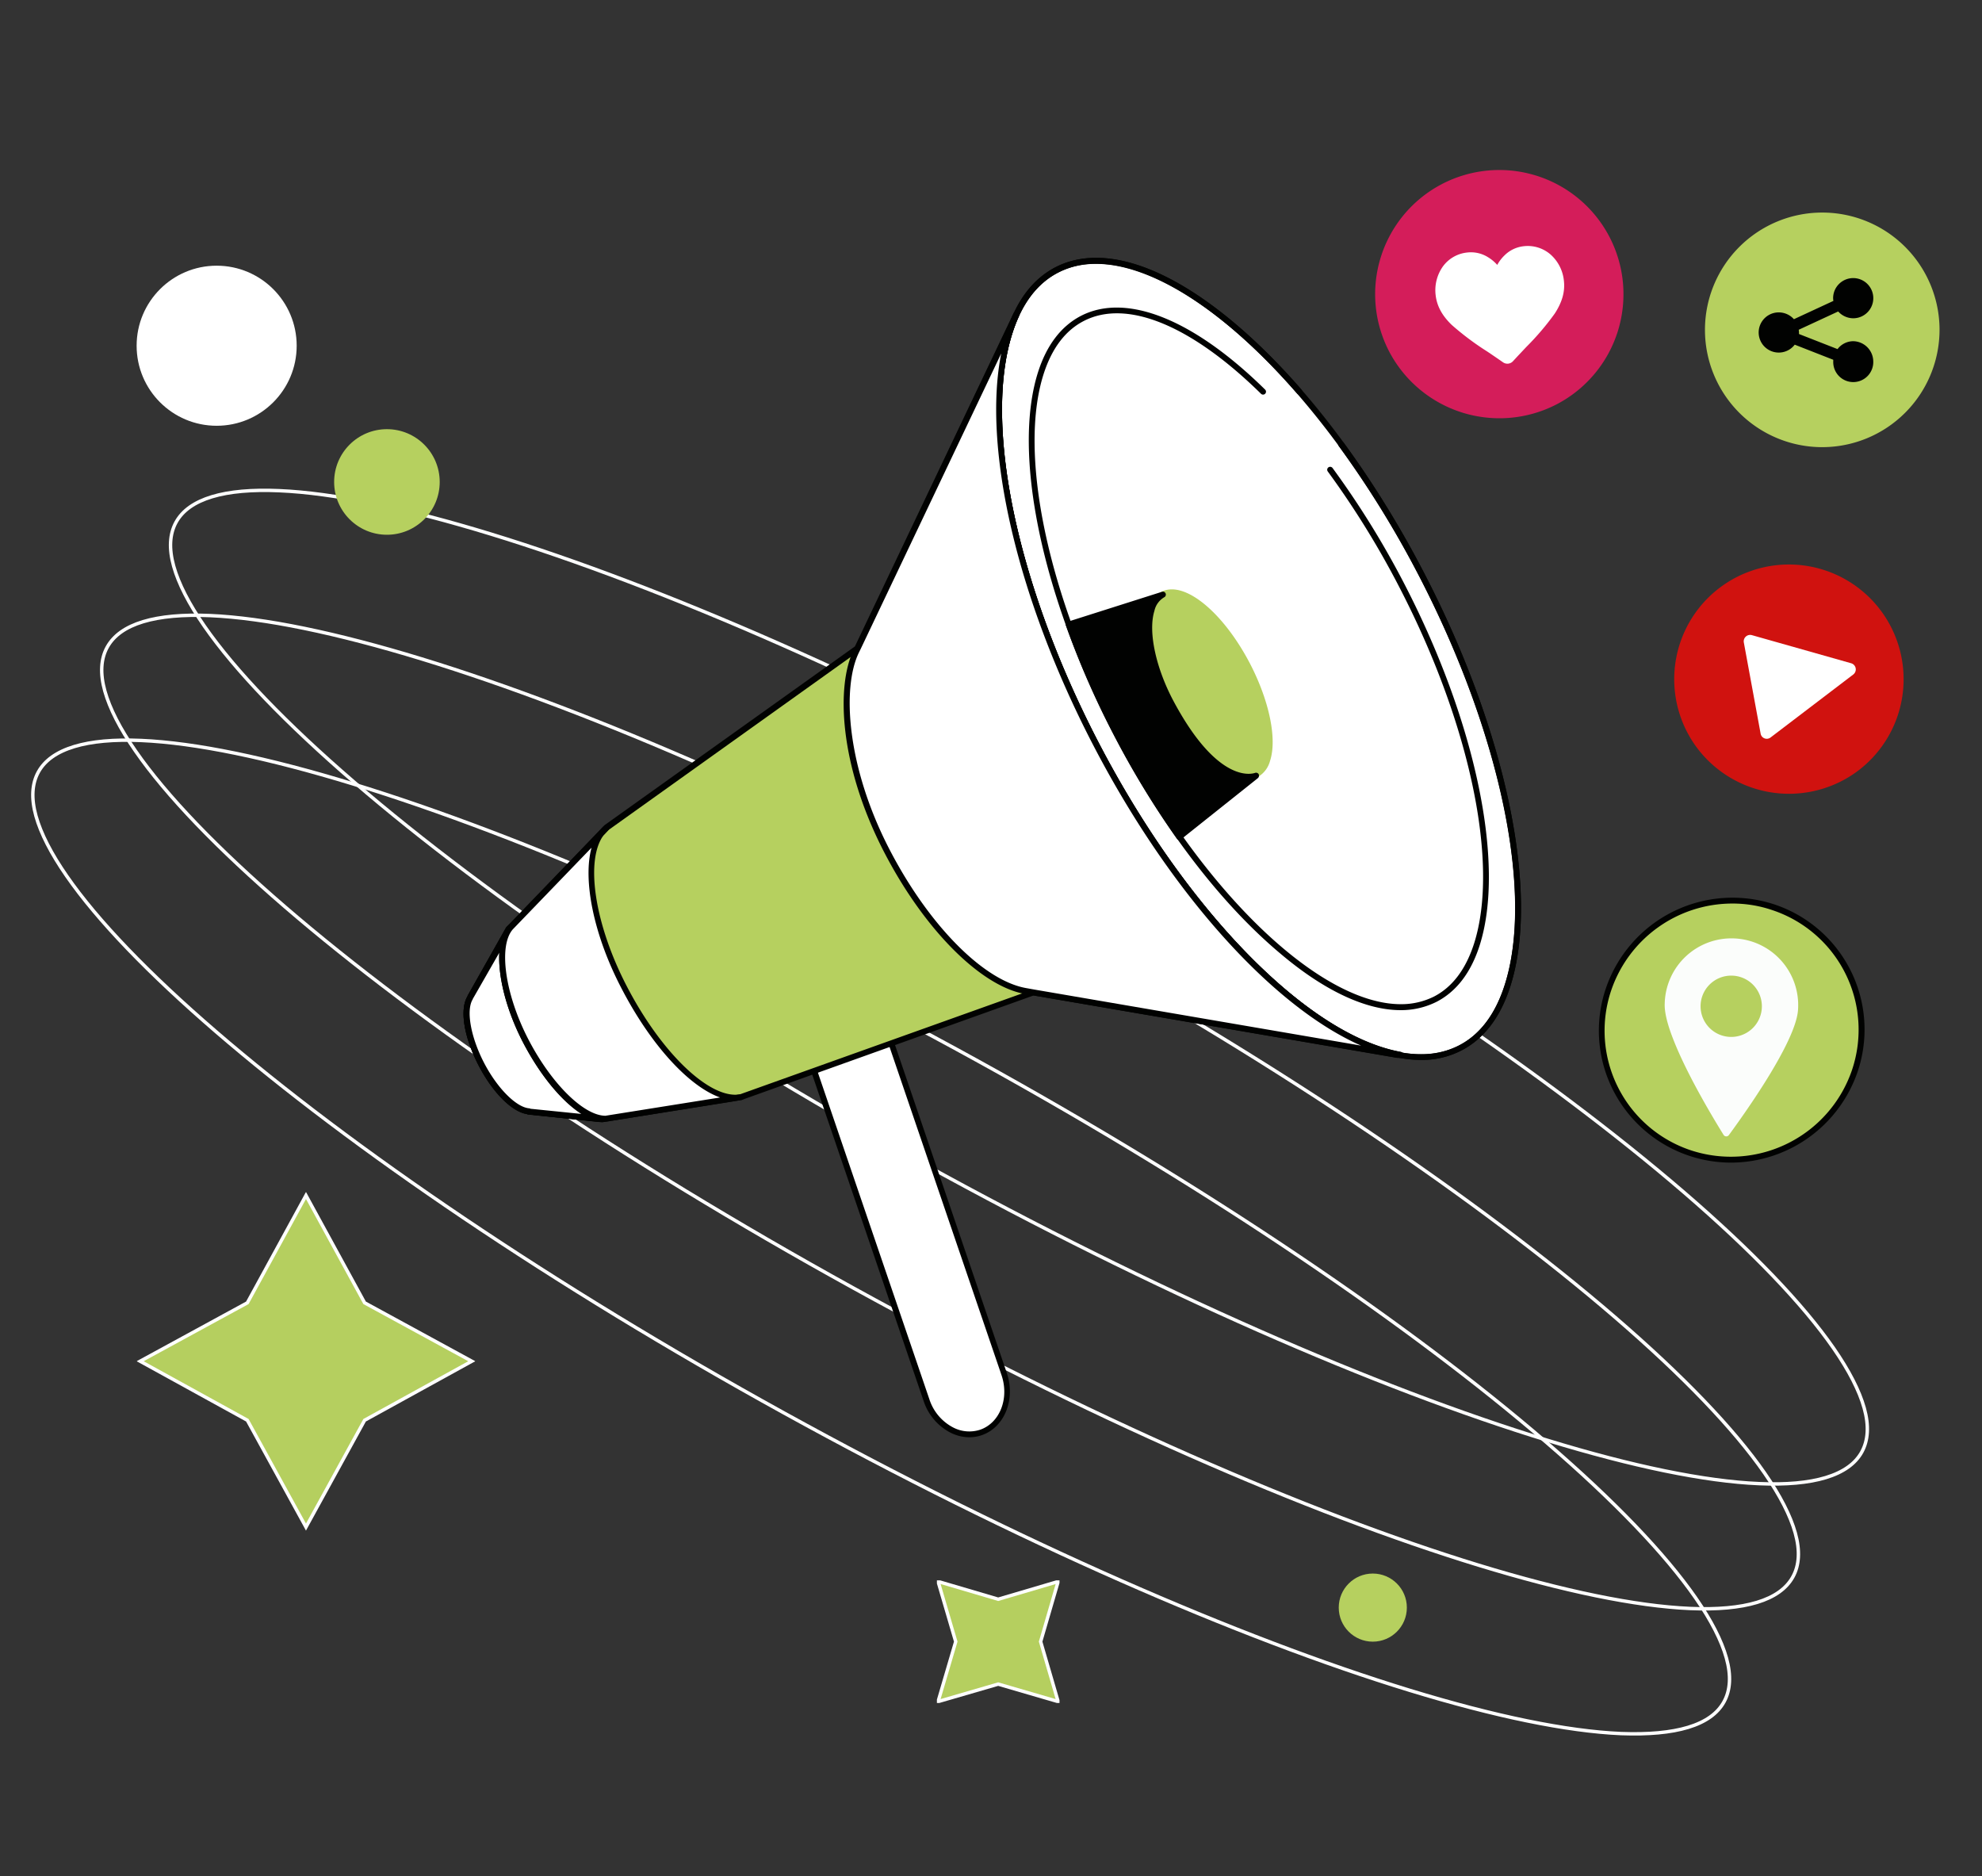<svg xmlns="http://www.w3.org/2000/svg" xmlns:xlink="http://www.w3.org/1999/xlink" id="Layer_1" data-name="Layer 1" viewBox="0 0 582.01 550.81"><rect x="0" y="0" width="582.01" height="550.81" fill="#333333" stroke="none"/><defs><style>.cls-1,.cls-5,.cls-6{fill:none;}.cls-2{clip-path:url(#clip-path);}.cls-3{fill:#b5cf5f;stroke-miterlimit:10;}.cls-3,.cls-6{stroke:#fff;}.cls-4{clip-path:url(#clip-path-2);}.cls-5{stroke:#fdfefe;}.cls-7{fill:#b6d05f;}.cls-8{fill:#fff;}.cls-9{fill:#010201;}.cls-10{fill:#d41d5a;}.cls-11{fill:#d0120f;}.cls-12{fill:#fbfdfb;}</style><clipPath id="clip-path"><rect class="cls-1" x="275.12" y="464.01" width="36" height="36"></rect></clipPath><clipPath id="clip-path-2"><rect class="cls-1" x="54.69" y="364.58" width="70.33" height="70.33" transform="translate(-256.34 180.62) rotate(-45)"></rect></clipPath></defs><g class="cls-2"><path class="cls-3" d="M293.12,469.55l17.6-5.19L305.58,482l5.14,17.6-17.6-5.13-17.65,5.13,5.18-17.6-5.18-17.65Z"></path></g><g class="cls-4"><path class="cls-3" d="M107.07,382.52l31.47,17.15L107.07,417,89.85,448.37,72.63,417,41.15,399.67l31.48-17.15L89.85,351Z"></path></g><path class="cls-5" d="M546.7,426.35c-1.9,3.44-5.44,5.93-10.53,7.48s-11.71,2.13-19.67,1.78c-15.92-.68-37.13-5.07-62.14-12.73-50-15.31-115.18-43.65-183.62-81.4S143.57,263.73,103.93,229.59C84.11,212.51,69.09,196.92,60,183.82c-4.54-6.55-7.57-12.45-9-17.59s-1.2-9.45.7-12.9,5.44-5.93,10.54-7.48S74,143.72,82,144.07c15.92.68,37.12,5.07,62.13,12.73,50,15.31,115.19,43.65,183.63,81.4S454.88,316,494.51,350.09c19.82,17.07,34.84,32.67,43.92,45.77,4.53,6.55,7.57,12.45,9,17.59S548.6,422.9,546.7,426.35Z"></path><path class="cls-6" d="M526.47,463c-1.9,3.44-5.44,5.94-10.53,7.48s-11.71,2.13-19.67,1.79c-15.92-.69-37.13-5.08-62.14-12.73-50-15.31-115.18-43.66-183.62-81.41S123.34,300.4,83.7,266.26C63.88,249.19,48.86,233.6,39.79,220.5c-4.54-6.55-7.57-12.46-9-17.59s-1.2-9.46.7-12.9,5.44-5.94,10.54-7.48,11.71-2.13,19.67-1.79c15.92.69,37.12,5.08,62.13,12.73,50,15.31,115.19,43.65,183.63,81.4s127.17,77.75,166.8,111.89c19.82,17.08,34.84,32.67,43.92,45.77,4.53,6.55,7.57,12.45,9,17.59S528.37,459.58,526.47,463Z"></path><path class="cls-6" d="M506.24,499.69c-1.9,3.45-5.44,5.94-10.53,7.48S484,509.3,476,509c-15.92-.69-37.12-5.07-62.14-12.73-50-15.31-115.18-43.65-183.62-81.4S103.11,337.08,63.47,302.94c-19.82-17.08-34.84-32.67-43.91-45.77-4.54-6.55-7.57-12.45-9-17.59s-1.19-9.46.7-12.9,5.44-5.93,10.54-7.48,11.71-2.13,19.67-1.79c15.92.69,37.12,5.08,62.14,12.74,50,15.31,115.18,43.65,183.62,81.4s127.17,77.75,166.8,111.89c19.82,17.07,34.84,32.66,43.92,45.76,4.53,6.55,7.57,12.46,9,17.6S508.14,496.25,506.24,499.69Z"></path><circle class="cls-7" cx="113.62" cy="141.51" r="15.5"></circle><circle class="cls-7" cx="403.12" cy="472.01" r="10"></circle><circle class="cls-8" cx="63.62" cy="101.51" r="23.5"></circle><path class="cls-8" d="M288.09,420.6c-6.3,2.16-13.51-2.11-16-9.52l-39-114.26L255.87,289l39,114.42C297.41,410.77,294.36,418.45,288.09,420.6Z"></path><path class="cls-9" d="M284.69,422a12.38,12.38,0,0,1-5.53-1.33,16.11,16.11,0,0,1-7.94-9.32l-39-114.26a.86.86,0,0,1,.55-1.1l22.78-7.79a.82.82,0,0,1,.67,0,.94.94,0,0,1,.43.51l39,114.42c2.62,7.76-.67,15.94-7.36,18.26A11.33,11.33,0,0,1,284.69,422ZM234.18,297.37,272.9,410.81a14.28,14.28,0,0,0,7.05,8.34,10.25,10.25,0,0,0,7.87.63c5.79-2,8.61-9.2,6.26-16.06l-38.76-113.6Z"></path><path class="cls-7" d="M251.83,190.4,178.1,243l-28.7,29.81-11.27,19.94,0,.16c-2.23,3.44-.94,11.39,3.25,19.5s9.9,13.56,14,13.87l-.12.08,21.65,2.35,40.53-6.47,86-30.78,106.93,18.33.75,0c-26.86-5-63.12-40.94-89.47-91.74s-34.69-100.94-23.14-125.7h0l-46,96.75Z"></path><path class="cls-8" d="M428.85,307.62c26.43-13.73,21.32-76-11.41-139s-80.69-103-107.12-89.31-21.32,76,11.41,139S402.42,321.35,428.85,307.62Z"></path><path class="cls-9" d="M417.23,311.2c-11.52,0-25.38-6.43-40.29-18.92-20.33-17-40.26-43.21-56.11-73.84-24-46.38-33.91-93.93-25.22-121.15,2.9-9.09,7.75-15.44,14.37-18.85,13.16-6.73,31.68-1,52.19,16.14,20.33,17,40.26,43.21,56.11,73.84,24.05,46.38,34,93.93,25.22,121.16-2.9,9.08-7.75,15.43-14.37,18.84A25.16,25.16,0,0,1,417.23,311.2ZM322,77.43A23.81,23.81,0,0,0,310.8,80c-6.22,3.17-10.77,9.21-13.51,17.86-8.57,26.84,1.3,73.88,25.1,119.87,32.42,62.55,80,102.59,106,89.23,6.22-3.17,10.76-9.21,13.5-17.86,8.58-26.84-1.29-73.88-25.09-119.87C388.56,114.8,348.94,77.43,322,77.43Z"></path><path class="cls-9" d="M417.23,311.2c-11.52,0-25.38-6.43-40.29-18.92-20.33-17-40.26-43.21-56.11-73.84-24-46.38-33.91-93.93-25.22-121.15,2.9-9.09,7.75-15.44,14.37-18.85,8.81-4.54,20.32-3.4,33.28,3.26,12.41,6.38,25.84,17.7,38.92,32.7a.86.86,0,1,1-1.29,1.14C354.34,85.06,327.48,71.43,310.8,80c-6.22,3.17-10.77,9.21-13.51,17.86-8.57,26.84,1.3,73.88,25.1,119.87,28.19,54.41,67.86,91.81,94.8,91.81A23.81,23.81,0,0,0,428.35,307c6.22-3.17,10.76-9.21,13.51-17.86,8.57-26.84-1.3-73.88-25.1-119.87a293.53,293.53,0,0,0-23.65-38.31.86.86,0,0,1,.19-1.21.88.88,0,0,1,1.22.2,295.34,295.34,0,0,1,23.8,38.54c24,46.34,33.91,93.89,25.18,121.12-2.9,9.08-7.75,15.43-14.37,18.84A25.16,25.16,0,0,1,417.23,311.2Z"></path><path class="cls-7" d="M368.89,227.35c6.12-3.18,4.94-17.59-2.63-32.18s-18.68-23.84-24.8-20.66-4.95,17.59,2.63,32.18S362.76,230.53,368.89,227.35Z"></path><path class="cls-7" d="M366.21,228.86c-6.74,0-16.13-8.69-22.91-21.82-5.64-10.89-7.95-22.09-5.87-28.55a7.69,7.69,0,0,1,3.64-4.74c6.66-3.41,18.05,5.87,26,21.11,5.64,10.89,8,22.09,5.87,28.56a7.68,7.68,0,0,1-3.64,4.74A6.73,6.73,0,0,1,366.21,228.86Zm-22.09-54.13a4.77,4.77,0,0,0-2.27.51A6,6,0,0,0,339,179c-1.91,6,.32,16.76,5.76,27.26,7.2,13.91,18,23.27,23.65,20.37a6,6,0,0,0,2.82-3.76c1.92-6.07-.35-16.77-5.76-27.26C359.16,183.42,350.08,174.73,344.12,174.73Z"></path><path class="cls-9" d="M411.28,296.59C401.17,296.59,389,291,376,280c-17.78-14.89-35.24-37.84-49.1-64.63-21-40.58-29.68-82.22-22.09-106.08,2.55-8,6.82-13.55,12.65-16.57,13.39-6.85,33.09,1.06,54.07,21.7a.86.86,0,0,1-1.21,1.22c-20.44-20.1-39.43-27.93-52.08-21.39-5.4,2.78-9.35,8-11.78,15.55-7.48,23.42,1.13,64.55,22,104.78,24.63,47.6,59.28,80.26,82.86,80.26a21.49,21.49,0,0,0,9.75-2.23c5.4-2.78,9.35-8,11.78-15.55,7.48-23.42-1.13-64.55-22-104.78a257.81,257.81,0,0,0-20.95-33.85.86.86,0,0,1,.19-1.21.88.88,0,0,1,1.22.2,257.89,257.89,0,0,1,21.1,34.07c21,40.59,29.68,82.22,22.09,106.08-2.55,8-6.82,13.55-12.65,16.57A23.22,23.22,0,0,1,411.28,296.59Z"></path><path class="cls-9" d="M176.89,329.53h-.08l-21.65-2.35a.62.62,0,0,1-.35-.12c-4.47-.7-10.1-6.34-14.22-14.26-4.38-8.34-5.67-16.49-3.28-20.32l0-.12,11.27-20a.55.55,0,0,1,.12-.16l28.7-29.81.12-.11,73.53-52.49L297.61,92a.88.88,0,0,1,.51-.43.76.76,0,0,1,.66,0,.85.85,0,0,1,.43,1.13c-11.78,25.27-2.46,75.48,23.14,124.92s61.4,86.17,88.93,91.23a.86.86,0,0,1,.7.94.92.92,0,0,1-.86.78l-.75,0h-.11L303.52,292.28,217.69,323l-.16,0L177,329.49A.15.15,0,0,1,176.89,329.53Zm-21.1-4,21.1,2.27,40.33-6.47,86-30.75a.89.89,0,0,1,.43,0L399.72,307c-26-11.4-56.3-45.05-78.82-88.53-22.35-43.17-32.34-87-26.86-114.69l-41.42,87a1,1,0,0,1-.28.31l-73.65,52.61-28.58,29.65-11.28,20a.14.14,0,0,1,0,.08c-2,3.17-.66,11,3.29,18.64,3.88,7.48,9.48,13.12,13.32,13.4A.67.67,0,0,1,155.79,325.54Z"></path><path class="cls-8" d="M252,190.08l46.48-97.73h0c-11.55,24.76-3.14,74.93,23.14,125.7s62.61,86.76,89.55,91.7l-.75,0L303.64,291.42l-2.47-.43c-12.41-2.2-29-18.34-40.84-41.37C248.15,226,246,202.46,251.4,191.26Z"></path><path class="cls-9" d="M411.16,310.61h0l-.79,0h-.11L303.48,292.28l-2.47-.43c-13.11-2.31-29.76-19.12-41.46-41.8-13.28-25.77-13.94-48.73-8.93-59.15l.59-1.17L297.68,92a.9.9,0,0,1,.51-.43.78.78,0,0,1,.67,0,.85.85,0,0,1,.43,1.13c-11.79,25.27-2.47,75.48,23.14,124.92s61.4,86.17,88.92,91.23a.87.87,0,0,1,.71.94A1,1,0,0,1,411.16,310.61ZM294,103.79l-41.23,86.68-.58,1.18c-5,10.34-3.53,33.45,8.92,57.58,11.48,22.25,27.65,38.7,40.26,40.89l2.46.44L399.68,307c-26-11.4-56.3-45.05-78.82-88.53C298.51,175.31,288.52,131.48,294,103.79Z"></path><path class="cls-9" d="M175.72,329.41h-.08l-20.52-2.19a.62.62,0,0,1-.35-.12c-4.47-.7-10.1-6.34-14.21-14.26-4.35-8.38-5.64-16.53-3.25-20.36l0-.12,11.28-20a.86.86,0,0,1,1.49.86L138.83,293.3a.14.14,0,0,1,0,.08c-2,3.17-.66,11,3.29,18.64,3.88,7.48,9.48,13.12,13.32,13.4a.55.55,0,0,1,.35.12l20.05,2.15a.82.82,0,0,1,.74.94A.84.84,0,0,1,175.72,329.41Z"></path><path class="cls-8" d="M177.09,328.55c-6.66-.47-16-9.91-22.75-22.95-7.17-13.83-8.85-28.13-4.47-33.22l-11.7,20.37-.08.16c-2.23,3.44-.94,11.39,3.25,19.5s9.9,13.56,14,13.87l-.12.08Z"></path><path class="cls-9" d="M177.09,329.41H177c-.16,0-.35,0-.51,0l-21.38-2.15a.62.62,0,0,1-.35-.12c-4.47-.7-10.1-6.34-14.21-14.26-4.35-8.38-5.64-16.53-3.25-20.37l0-.11,10.3-17.94a9.27,9.27,0,0,1,1.53-2.67.84.84,0,0,1,1.13-.15.85.85,0,0,1,.24,1.13l-1.45,2.47c-2.31,6.23,0,18.45,5.91,29.89,6.46,12.49,15.27,21.62,21.58,22.44l.47,0a.87.87,0,0,1,.78.94A.77.77,0,0,1,177.09,329.41Zm-21.34-3.87,14.95,1.52c-5.75-3.68-12.09-11.28-17.15-21.07-4.89-9.44-7.32-19.23-6.93-26.28l-7.79,13.59a.14.14,0,0,1,0,.08c-2,3.17-.66,11,3.29,18.64,3.88,7.48,9.48,13.12,13.32,13.4A.55.55,0,0,1,155.75,325.54Z"></path><path class="cls-8" d="M215.93,322.4l1.72-.35c-9.32,2-24-12.14-34.42-32.16-10.61-20.45-12.6-40.86-5.09-46.89l-1,1L150,272.26c-4.46,5-2.82,19.39,4.39,33.3,6.93,13.39,16.76,22.95,23.45,22.91Z"></path><path class="cls-9" d="M177.75,329.37c-7.12,0-17-9.59-24.2-23.38-7.28-14.1-9.12-28.83-4.26-34.28L176,244a8.94,8.94,0,0,1,1.61-1.64.89.89,0,0,1,1.17.07.86.86,0,0,1,0,1.18l-1.53,1.61c-5.44,7.28-2.74,25.93,6.78,44.3,10.26,19.82,24.59,33.41,33.36,31.77l.12,0a.86.86,0,0,1,1,.66.88.88,0,0,1-.66,1,.15.15,0,0,0-.12,0l-1.6.31h0L178,329.33A1.73,1.73,0,0,0,177.75,329.37Zm-4-80.53-23.14,24c-4.31,4.86-2.35,19,4.54,32.32,6.74,13,16.25,22.4,22.63,22.44l33.68-5.37c-9.09-3.21-20.29-15.31-28.94-32C174.27,274.46,171.1,258.32,173.72,248.84Z"></path><path class="cls-9" d="M341.46,174.49c-6.15,3.14-5.25,17.67,2.59,32.16,13.11,24.25,23.57,21.39,24.78,21,0,0,0,0,0,0l-22.51,18.13A257.4,257.4,0,0,1,327.6,215a258.06,258.06,0,0,1-13.86-31.68Z"></path><path class="cls-9" d="M346.32,246.64h-.12a.87.87,0,0,1-.59-.35,261,261,0,0,1-18.75-30.86A254.54,254.54,0,0,1,313,183.66a.78.78,0,0,1,0-.67.93.93,0,0,1,.5-.43l27.73-8.81a.87.87,0,0,1,.66,1.6,6.12,6.12,0,0,0-2.9,4c-1.91,6.15.44,17,5.88,27,12.8,23.66,22.67,20.95,23.73,20.56a.88.88,0,0,1,1,.39,1,1,0,0,1-.19,1.14l-22.6,18A.89.89,0,0,1,346.32,246.64Zm-31.44-62.79a264.78,264.78,0,0,0,13.5,30.75,260,260,0,0,0,18.13,29.93l19.54-15.75c-4.46-.19-12.88-3.52-22.75-21.74-5.71-10.53-8.06-21.66-6-28.36a13.15,13.15,0,0,1,1-2.31Z"></path><path class="cls-10" d="M457.31,118.61A36.46,36.46,0,1,0,408,103.35,36.55,36.55,0,0,0,457.31,118.61Z"></path><path class="cls-8" d="M423.69,78.25a10.1,10.1,0,0,1,7.16-4.11A9.44,9.44,0,0,1,437,75.55a11.6,11.6,0,0,1,2.66,2.23A11.61,11.61,0,0,1,441.78,75a9.43,9.43,0,0,1,5.68-2.71,10.21,10.21,0,0,1,7.9,2.47,11.89,11.89,0,0,1,3.88,7.72c.35,3.17-.51,6.23-2.7,9.6a79.09,79.09,0,0,1-8.38,9.83c-1.17,1.25-2.51,2.66-3.88,4.15a2.22,2.22,0,0,1-2.93.31c-1.69-1.17-3.29-2.27-4.7-3.21a81.46,81.46,0,0,1-10.34-7.75c-2.9-2.79-4.38-5.61-4.74-8.78A12.09,12.09,0,0,1,423.69,78.25Z"></path><path class="cls-7" d="M558.86,120.61a33.57,33.57,0,1,0-47.46,0A33.59,33.59,0,0,0,558.86,120.61Z"></path><path class="cls-7" d="M535.12,131.29a34.44,34.44,0,1,1,34.42-34.43A34.48,34.48,0,0,1,535.12,131.29Zm0-67.14a32.71,32.71,0,1,0,32.7,32.71A32.73,32.73,0,0,0,535.12,64.15Z"></path><path class="cls-9" d="M544.21,100.18a5.82,5.82,0,0,0-4.62,2.32l-11.32-4.43c0-.16,0-.27,0-.43a5.56,5.56,0,0,0-.08-.82l11.59-5.37a6,6,0,0,0,4.39,2,5.9,5.9,0,1,0-5.88-5.92,5.56,5.56,0,0,0,.08.82l-11.59,5.37a6,6,0,0,0-4.38-2,5.9,5.9,0,1,0,4.62,9.48l11.31,4.43c0,.16,0,.27,0,.43a5.88,5.88,0,1,0,11.75,0A6,6,0,0,0,544.21,100.18Z"></path><path class="cls-11" d="M544.65,227a33.68,33.68,0,1,0-47-8.36A33.79,33.79,0,0,0,544.65,227Z"></path><path class="cls-8" d="M517,215.39l-4.93-26.76a1.89,1.89,0,0,1,2.35-2.15l29.17,8.26a1.88,1.88,0,0,1,.63,3.29l-24.28,18.49A1.83,1.83,0,0,1,517,215.39Z"></path><path class="cls-7" d="M525.12,336.6a38,38,0,1,0-51-17.43A38.11,38.11,0,0,0,525.12,336.6Z"></path><path class="cls-9" d="M508.3,341.36a38.9,38.9,0,0,1-34.73-21.5,38.59,38.59,0,0,1-2-29.7A39.28,39.28,0,0,1,521,265.53a38.72,38.72,0,0,1,24.47,49.19A39.4,39.4,0,0,1,508.3,341.36Zm.39-76.07a37.6,37.6,0,0,0-35.55,25.46,37,37,0,0,0,23.41,47,37.56,37.56,0,0,0,47.27-23.54,37,37,0,0,0-23.42-47A36,36,0,0,0,508.69,265.29Z"></path><path class="cls-12" d="M528,296.27c-.39,9.52-16.49,31.77-20.32,37a.94.94,0,0,1-1.57-.08c-2.43-3.91-10.45-17.07-14.64-27.73-1.69-4.23-2.74-8.07-2.63-10.77a19.6,19.6,0,1,1,39.16,1.6Z"></path><path class="cls-7" d="M514.71,301.84a9,9,0,1,0-12.68,0A9,9,0,0,0,514.71,301.84Z"></path></svg>